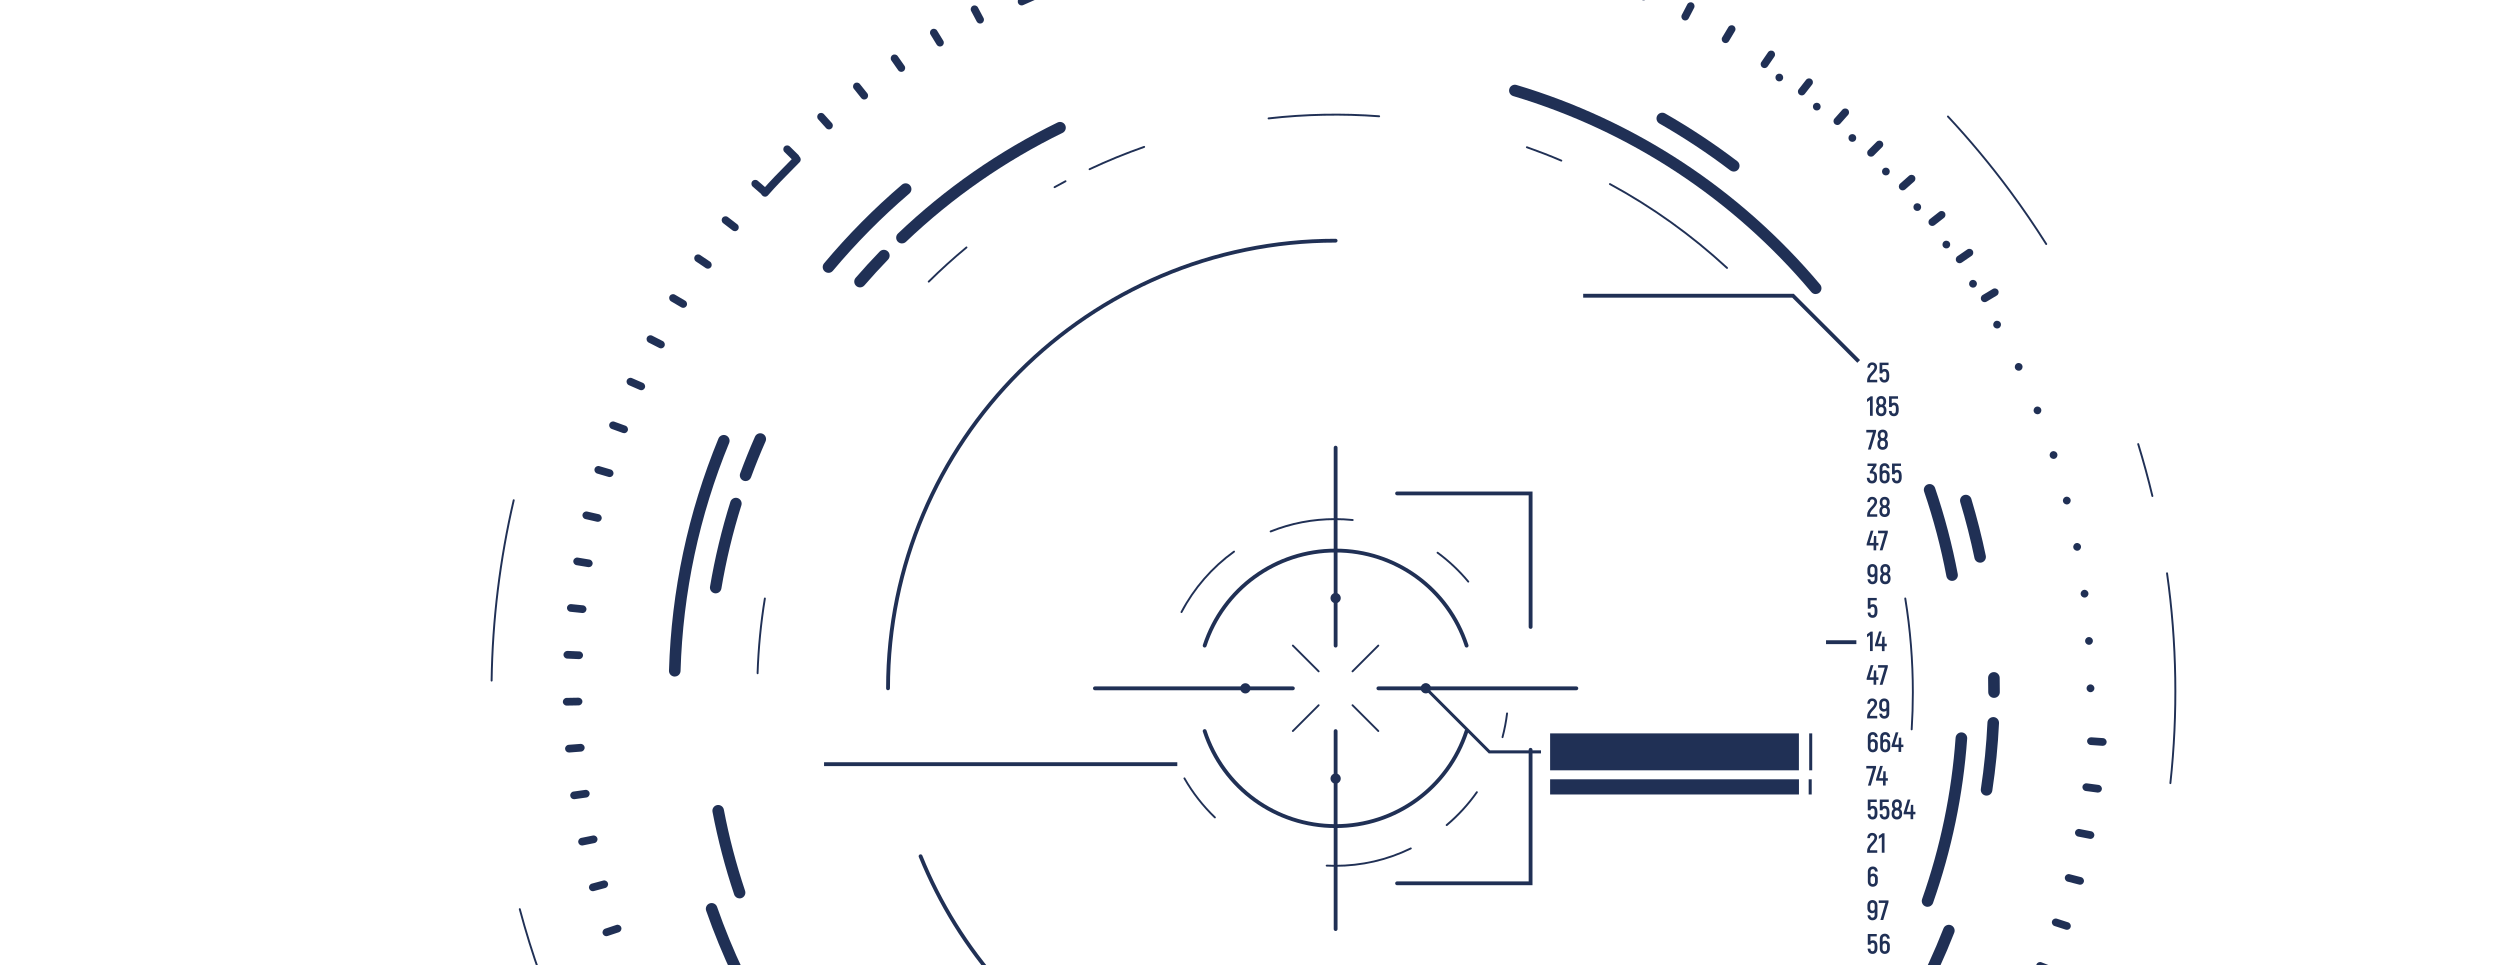 <svg xmlns="http://www.w3.org/2000/svg" width="1487" height="574" viewBox="0 0 1487 574" fill="none"><g clip-path="url(#clip0_689_7120)"><path d="M1069.99 436.217H922.004V458.183H1069.99V436.217Z" fill="#203055"></path><path d="M850.721 409.347C850.721 410.844 849.508 412.057 848.011 412.057C846.514 412.057 845.301 410.844 845.301 409.347C845.301 407.85 846.514 406.637 848.011 406.637C849.508 406.637 850.721 407.85 850.721 409.347Z" fill="#203055"></path><path d="M1070.02 463.526H922.004V472.56H1070.02V463.526Z" fill="#203055"></path><path d="M916.586 448.116H885.512L847.393 409.967L848.657 408.702L886.261 446.309H916.586V448.116Z" fill="#203055"></path><path d="M1077.91 436.217H1076.11V458.183H1077.91V436.217Z" fill="#203055"></path><path d="M1077.61 463.526H1075.8V472.56H1077.61V463.526Z" fill="#203055"></path><path d="M934.729 443.444C935.348 443.341 936.071 443.289 936.845 443.289C938.29 443.289 939.297 443.625 939.993 444.244C940.69 444.89 941.077 445.767 941.077 447.032C941.077 448.297 940.69 449.329 939.968 450.052C939.245 450.775 938.058 451.162 936.535 451.162C935.813 451.162 935.219 451.136 934.729 451.058V443.444ZM935.709 450.31C935.967 450.362 936.329 450.362 936.716 450.362C938.858 450.362 940.019 449.174 940.019 447.084C940.019 445.251 938.987 444.089 936.871 444.089C936.355 444.089 935.967 444.141 935.709 444.193V450.31Z" fill="#203055"></path><path d="M946.368 447.471H943.348V450.258H946.703V451.084H942.342V443.341H946.523V444.167H943.348V446.619H946.368V447.445V447.471Z" fill="#203055"></path><path d="M948.02 443.444C948.639 443.341 949.362 443.289 950.136 443.289C951.581 443.289 952.588 443.625 953.285 444.244C953.981 444.89 954.369 445.767 954.369 447.032C954.369 448.297 953.981 449.329 953.259 450.052C952.536 450.775 951.349 451.162 949.826 451.162C949.104 451.162 948.51 451.136 948.02 451.058V443.444ZM949.026 450.31C949.284 450.362 949.646 450.362 950.033 450.362C952.175 450.362 953.336 449.174 953.336 447.084C953.336 445.251 952.304 444.089 950.188 444.089C949.671 444.089 949.284 444.141 949.026 444.193V450.31Z" fill="#203055"></path><path d="M957.363 451.084L954.834 443.341H955.918L957.131 447.161C957.467 448.219 957.75 449.149 957.957 450.052C958.163 449.149 958.499 448.168 958.834 447.161L960.151 443.341H961.209L958.447 451.084H957.338H957.363Z" fill="#203055"></path><path d="M966.087 447.471H963.067V450.258H966.422V451.084H962.061V443.341H966.242V444.167H963.067V446.619H966.087V447.445V447.471Z" fill="#203055"></path><path d="M968.977 448.658L968.177 451.084H967.145L969.777 443.341H970.99L973.623 451.084H972.564L971.738 448.658H969.003H968.977ZM971.506 447.884L970.758 445.664C970.577 445.148 970.474 444.709 970.345 444.244C970.242 444.709 970.112 445.174 969.958 445.638L969.209 447.884H971.532H971.506Z" fill="#203055"></path><path d="M978.422 448.658L977.622 451.084H976.59L979.222 443.341H980.435L983.068 451.084H982.01L981.184 448.658H978.448H978.422ZM980.977 447.884L980.229 445.664C980.048 445.148 979.945 444.709 979.816 444.244C979.713 444.709 979.584 445.174 979.429 445.638L978.68 447.884H981.003H980.977Z" fill="#203055"></path><path d="M984.796 444.193H982.447V443.341H988.177V444.193H985.802V451.084H984.796V444.193Z" fill="#203055"></path><path d="M989.029 443.444C989.545 443.341 990.268 443.289 990.939 443.289C991.997 443.289 992.694 443.496 993.184 443.935C993.572 444.27 993.804 444.812 993.804 445.406C993.804 446.438 993.159 447.109 992.359 447.393C992.952 447.626 993.314 448.193 993.494 448.994C993.752 450.078 993.933 450.826 994.088 451.11H993.055C992.926 450.904 992.746 450.233 992.539 449.252C992.307 448.193 991.894 447.78 990.991 447.755H990.036V451.11H989.029V443.47V443.444ZM990.01 446.98H991.042C992.101 446.98 992.797 446.387 992.797 445.509C992.797 444.502 992.075 444.064 991.017 444.064C990.526 444.064 990.191 444.115 990.036 444.167V447.006L990.01 446.98Z" fill="#203055"></path><path d="M996.514 448.658L995.714 451.084H994.682L997.314 443.341H998.527L1001.16 451.084H1000.1L999.276 448.658H996.54H996.514ZM999.043 447.884L998.295 445.664C998.114 445.148 998.011 444.709 997.882 444.244C997.779 444.709 997.65 445.174 997.495 445.638L996.746 447.884H999.069H999.043Z" fill="#203055"></path><path d="M1002.27 451.084V443.341H1003.35L1005.83 447.264C1006.4 448.168 1006.86 448.994 1007.23 449.794C1007.12 448.736 1007.12 447.806 1007.12 446.593V443.341H1008.05V451.084H1007.04L1004.59 447.161C1004.05 446.309 1003.53 445.406 1003.15 444.58H1003.12C1003.17 445.561 1003.2 446.49 1003.2 447.781V451.084H1002.24H1002.27Z" fill="#203055"></path><path d="M1013.83 447.471H1010.81V450.258H1014.17V451.084H1009.8V443.341H1013.99V444.167H1010.81V446.619H1013.83V447.445V447.471Z" fill="#203055"></path><path d="M1019.2 451.084L1016.67 443.341H1017.75L1018.97 447.161C1019.3 448.219 1019.59 449.149 1019.79 450.052C1020 449.149 1020.33 448.168 1020.67 447.161L1021.99 443.341H1023.04L1020.28 451.084H1019.17H1019.2Z" fill="#203055"></path><path d="M1024.52 448.658L1023.72 451.084H1022.68L1025.32 443.341H1026.53L1029.16 451.084H1028.1L1027.28 448.658H1024.54H1024.52ZM1027.05 447.884L1026.3 445.664C1026.12 445.148 1026.01 444.709 1025.88 444.244C1025.78 444.709 1025.65 445.174 1025.5 445.638L1024.75 447.884H1027.07H1027.05Z" fill="#203055"></path><path d="M1030.27 443.341H1031.28V450.258H1034.58V451.084H1030.27V443.341Z" fill="#203055"></path><path d="M1036.7 443.341V451.084H1035.69V443.341H1036.7Z" fill="#203055"></path><path d="M1038.46 443.444C1039.07 443.341 1039.8 443.289 1040.57 443.289C1042.02 443.289 1043.02 443.625 1043.72 444.244C1044.42 444.89 1044.8 445.767 1044.8 447.032C1044.8 448.297 1044.42 449.329 1043.69 450.052C1042.97 450.775 1041.78 451.162 1040.26 451.162C1039.54 451.162 1038.95 451.136 1038.46 451.058V443.444ZM1039.44 450.31C1039.69 450.362 1040.06 450.362 1040.44 450.362C1042.58 450.362 1043.75 449.174 1043.75 447.084C1043.75 445.251 1042.71 444.089 1040.6 444.089C1040.08 444.089 1039.69 444.141 1039.44 444.193V450.31Z" fill="#203055"></path><path d="M1047.18 448.658L1046.38 451.084H1045.35L1047.98 443.341H1049.19L1051.82 451.084H1050.77L1049.94 448.658H1047.2H1047.18ZM1049.73 447.884L1048.98 445.664C1048.8 445.148 1048.7 444.709 1048.57 444.244C1048.47 444.709 1048.34 445.174 1048.18 445.638L1047.44 447.884H1049.76H1049.73Z" fill="#203055"></path><path d="M1052.83 449.871C1053.27 450.155 1053.94 450.387 1054.61 450.387C1055.64 450.387 1056.24 449.845 1056.24 449.071C1056.24 448.348 1055.82 447.935 1054.76 447.522C1053.5 447.084 1052.73 446.413 1052.73 445.328C1052.73 444.115 1053.73 443.238 1055.23 443.238C1056.03 443.238 1056.6 443.418 1056.93 443.625L1056.65 444.451C1056.39 444.322 1055.87 444.089 1055.18 444.089C1054.12 444.089 1053.71 444.709 1053.71 445.251C1053.71 445.974 1054.17 446.335 1055.25 446.748C1056.57 447.264 1057.24 447.884 1057.24 449.019C1057.24 450.207 1056.36 451.239 1054.53 451.239C1053.78 451.239 1052.96 451.033 1052.54 450.749L1052.8 449.923L1052.83 449.871Z" fill="#203055"></path><path d="M1110.59 226.266C1110.59 222.446 1114.92 220.846 1114.92 218.42C1114.92 217.697 1114.49 217.052 1113.58 217.052C1112.76 217.052 1112.24 217.594 1112.21 218.678H1110.67C1110.77 216.69 1111.85 215.555 1113.56 215.555C1115.49 215.555 1116.5 216.923 1116.5 218.394C1116.5 221.543 1112.24 223.298 1112.24 225.905H1116.58V227.402H1110.56V226.292L1110.59 226.266Z" fill="#203055"></path><path d="M1123.73 222.782V223.969C1123.73 226.369 1122.62 227.557 1120.84 227.557C1119.06 227.557 1117.97 226.395 1117.89 224.408H1119.52C1119.57 225.518 1120.01 225.982 1120.81 225.982C1121.61 225.982 1122.05 225.492 1122.05 223.969V222.756C1122.05 221.491 1121.66 221.001 1120.84 221.001C1120.17 221.001 1119.73 221.362 1119.55 222.111H1117.97V215.709H1123.31V217.155H1119.57V219.917C1119.96 219.633 1120.45 219.452 1121.04 219.452C1122.62 219.452 1123.68 220.639 1123.68 222.756L1123.73 222.782Z" fill="#203055"></path><path d="M1113.89 235.713V247.328H1112.27V237.907L1110.51 239.146V237.314L1112.68 235.739H1113.87L1113.89 235.713Z" fill="#203055"></path><path d="M1122.05 243.87V244.257C1122.05 246.322 1120.84 247.561 1118.93 247.561C1117.02 247.561 1115.8 246.322 1115.8 244.257V243.87C1115.8 242.76 1116.29 241.805 1117.09 241.314C1116.42 240.772 1116.01 239.895 1116.01 238.914V238.656C1116.01 236.746 1117.14 235.558 1118.93 235.558C1120.71 235.558 1121.87 236.746 1121.87 238.656V238.914C1121.87 239.895 1121.45 240.772 1120.76 241.314C1121.58 241.805 1122.05 242.76 1122.05 243.87ZM1120.45 243.87C1120.45 242.734 1119.88 242.14 1118.93 242.14C1117.97 242.14 1117.4 242.734 1117.4 243.87V244.257C1117.4 245.393 1117.97 245.96 1118.93 245.96C1119.88 245.96 1120.45 245.367 1120.45 244.257V243.87ZM1117.56 238.94C1117.56 240.05 1118.05 240.617 1118.9 240.617C1119.75 240.617 1120.24 240.024 1120.24 238.94V238.682C1120.24 237.623 1119.75 237.107 1118.9 237.107C1118.05 237.107 1117.56 237.649 1117.56 238.682V238.94Z" fill="#203055"></path><path d="M1129.35 242.786V243.973C1129.35 246.373 1128.24 247.561 1126.46 247.561C1124.68 247.561 1123.6 246.399 1123.52 244.412H1125.15C1125.2 245.522 1125.64 245.986 1126.44 245.986C1127.24 245.986 1127.67 245.496 1127.67 243.973V242.76C1127.67 241.495 1127.29 241.005 1126.46 241.005C1125.79 241.005 1125.35 241.366 1125.17 242.114H1123.6V235.713H1128.94V237.159H1125.2V239.921C1125.58 239.637 1126.07 239.456 1126.67 239.456C1128.24 239.456 1129.3 240.643 1129.3 242.76L1129.35 242.786Z" fill="#203055"></path><path d="M1115.88 255.691V256.801L1112.73 267.384H1111.05L1114.05 257.214H1110.07V255.691H1115.88Z" fill="#203055"></path><path d="M1122.93 263.848V264.235C1122.93 266.3 1121.71 267.539 1119.8 267.539C1117.89 267.539 1116.68 266.3 1116.68 264.235V263.848C1116.68 262.738 1117.17 261.783 1117.97 261.292C1117.3 260.75 1116.89 259.873 1116.89 258.892V258.634C1116.89 256.724 1118.02 255.536 1119.83 255.536C1121.63 255.536 1122.77 256.724 1122.77 258.634V258.892C1122.77 259.873 1122.36 260.75 1121.66 261.292C1122.49 261.783 1122.95 262.738 1122.95 263.848H1122.93ZM1121.33 263.848C1121.33 262.712 1120.76 262.118 1119.8 262.118C1118.85 262.118 1118.28 262.712 1118.28 263.848V264.235C1118.28 265.371 1118.85 265.939 1119.8 265.939C1120.76 265.939 1121.33 265.345 1121.33 264.235V263.848ZM1118.46 258.918C1118.46 260.028 1118.95 260.596 1119.8 260.596C1120.65 260.596 1121.14 260.002 1121.14 258.918V258.66C1121.14 257.601 1120.65 257.085 1119.8 257.085C1118.95 257.085 1118.46 257.627 1118.46 258.66V258.918Z" fill="#203055"></path><path d="M1116.45 283.31V284.084C1116.45 286.355 1115.42 287.543 1113.43 287.543C1111.6 287.543 1110.43 286.407 1110.38 284.213H1111.98C1112.06 285.504 1112.58 285.968 1113.4 285.968C1114.41 285.968 1114.85 285.375 1114.85 284.058V283.335C1114.85 282.045 1114.25 281.606 1113.22 281.606H1112.16V280.47L1114.2 277.166H1110.77V275.695H1116.16V276.805L1113.94 280.341C1115.6 280.419 1116.45 281.684 1116.45 283.31Z" fill="#203055"></path><path d="M1123.93 282.613V284.471C1123.93 286.33 1122.67 287.543 1120.96 287.543C1119.26 287.543 1118 286.355 1118 284.471V278.535C1118 276.676 1119.23 275.515 1120.96 275.515C1122.69 275.515 1123.8 276.676 1123.91 278.483H1122.28C1122.2 277.579 1121.71 277.063 1120.99 277.063C1120.22 277.063 1119.65 277.554 1119.65 278.483V280.264C1120.03 279.903 1120.6 279.67 1121.22 279.67C1122.74 279.67 1123.96 280.858 1123.96 282.587L1123.93 282.613ZM1122.31 282.716C1122.31 281.761 1121.71 281.219 1120.91 281.219C1120.11 281.219 1119.6 281.761 1119.6 282.742V284.471C1119.6 285.452 1120.16 285.994 1120.94 285.994C1121.71 285.994 1122.28 285.452 1122.28 284.471V282.716H1122.31Z" fill="#203055"></path><path d="M1131.13 282.768V283.955C1131.13 286.355 1130.02 287.543 1128.24 287.543C1126.46 287.543 1125.38 286.381 1125.3 284.394H1126.92C1126.98 285.504 1127.42 285.968 1128.22 285.968C1129.02 285.968 1129.45 285.478 1129.45 283.955V282.742C1129.45 281.477 1129.07 280.987 1128.24 280.987C1127.57 280.987 1127.13 281.348 1126.95 282.096H1125.38V275.695H1130.72V277.141H1126.98V279.902C1127.36 279.619 1127.85 279.438 1128.45 279.438C1130.02 279.438 1131.08 280.625 1131.08 282.742L1131.13 282.768Z" fill="#203055"></path><path d="M1110.59 306.23C1110.59 302.41 1114.92 300.81 1114.92 298.384C1114.92 297.661 1114.49 297.016 1113.58 297.016C1112.76 297.016 1112.24 297.558 1112.21 298.642H1110.67C1110.77 296.654 1111.85 295.519 1113.56 295.519C1115.49 295.519 1116.5 296.887 1116.5 298.358C1116.5 301.507 1112.24 303.262 1112.24 305.869H1116.58V307.366H1110.56V306.256L1110.59 306.23Z" fill="#203055"></path><path d="M1124.11 303.83V304.217C1124.11 306.282 1122.9 307.521 1120.99 307.521C1119.08 307.521 1117.87 306.282 1117.87 304.217V303.83C1117.87 302.72 1118.36 301.765 1119.16 301.275C1118.49 300.732 1118.07 299.855 1118.07 298.874V298.616C1118.07 296.706 1119.21 295.519 1121.02 295.519C1122.82 295.519 1123.96 296.706 1123.96 298.616V298.874C1123.96 299.855 1123.55 300.732 1122.85 301.275C1123.67 301.765 1124.14 302.72 1124.14 303.83H1124.11ZM1122.51 303.83C1122.51 302.694 1121.95 302.1 1120.99 302.1C1120.04 302.1 1119.47 302.694 1119.47 303.83V304.217C1119.47 305.353 1120.04 305.921 1120.99 305.921C1121.95 305.921 1122.51 305.327 1122.51 304.217V303.83ZM1119.62 298.9C1119.62 300.01 1120.11 300.578 1120.96 300.578C1121.82 300.578 1122.31 299.984 1122.31 298.9V298.642C1122.31 297.583 1121.82 297.067 1120.96 297.067C1120.11 297.067 1119.62 297.609 1119.62 298.642V298.9Z" fill="#203055"></path><path d="M1117.27 324.427H1115.98V327.318H1114.41V324.427H1110.28V323.55L1112.71 315.651H1114.33L1112.09 322.93H1114.46L1114.62 318.826H1116.01V322.93H1117.3V324.402L1117.27 324.427Z" fill="#203055"></path><path d="M1122.87 315.651V316.761L1119.72 327.344H1118.05L1121.04 317.174H1117.07V315.651H1122.87Z" fill="#203055"></path><path d="M1116.71 338.546V344.483C1116.71 346.341 1115.47 347.503 1113.74 347.503C1112.01 347.503 1110.9 346.341 1110.8 344.535H1112.42C1112.5 345.438 1112.99 345.954 1113.71 345.954C1114.49 345.954 1115.05 345.464 1115.05 344.535V342.754C1114.67 343.115 1114.1 343.347 1113.48 343.347C1111.96 343.347 1110.74 342.16 1110.74 340.43V338.572C1110.74 336.714 1112.01 335.5 1113.71 335.5C1115.42 335.5 1116.68 336.688 1116.68 338.572L1116.71 338.546ZM1115.08 340.301V338.572C1115.08 337.591 1114.51 337.049 1113.74 337.049C1112.96 337.049 1112.4 337.591 1112.4 338.572V340.327C1112.4 341.282 1112.99 341.824 1113.79 341.824C1114.59 341.824 1115.11 341.282 1115.11 340.301H1115.08Z" fill="#203055"></path><path d="M1124.5 343.812V344.199C1124.5 346.264 1123.29 347.503 1121.38 347.503C1119.47 347.503 1118.25 346.264 1118.25 344.199V343.812C1118.25 342.702 1118.74 341.747 1119.54 341.256C1118.87 340.714 1118.46 339.837 1118.46 338.856V338.598C1118.46 336.688 1119.6 335.5 1121.38 335.5C1123.16 335.5 1124.32 336.688 1124.32 338.598V338.856C1124.32 339.837 1123.91 340.714 1123.21 341.256C1124.04 341.747 1124.5 342.702 1124.5 343.812ZM1122.93 343.812C1122.93 342.676 1122.36 342.082 1121.4 342.082C1120.45 342.082 1119.88 342.676 1119.88 343.812V344.199C1119.88 345.335 1120.45 345.903 1121.4 345.903C1122.36 345.903 1122.93 345.309 1122.93 344.199V343.812ZM1120.03 338.882C1120.03 339.992 1120.53 340.56 1121.38 340.56C1122.23 340.56 1122.72 339.966 1122.72 338.882V338.624C1122.72 337.565 1122.23 337.049 1121.38 337.049C1120.53 337.049 1120.03 337.591 1120.03 338.624V338.882Z" fill="#203055"></path><path d="M1116.71 362.706V363.893C1116.71 366.294 1115.6 367.481 1113.82 367.481C1112.03 367.481 1110.95 366.319 1110.87 364.332H1112.5C1112.55 365.442 1112.99 365.906 1113.79 365.906C1114.59 365.906 1115.03 365.416 1115.03 363.893V362.68C1115.03 361.415 1114.64 360.925 1113.82 360.925C1113.14 360.925 1112.71 361.286 1112.52 362.035H1110.95V355.633H1116.29V357.079H1112.55V359.841C1112.94 359.557 1113.43 359.376 1114.02 359.376C1115.6 359.376 1116.65 360.563 1116.65 362.68L1116.71 362.706Z" fill="#203055"></path><path d="M1113.89 375.637V387.253H1112.27V377.831L1110.51 379.07V377.238L1112.68 375.663H1113.87L1113.89 375.637Z" fill="#203055"></path><path d="M1122.23 384.388H1120.94V387.278H1119.36V384.388H1115.23V383.51L1117.66 375.612H1119.29L1117.04 382.89H1119.42L1119.57 378.786H1120.96V382.89H1122.25V384.362L1122.23 384.388Z" fill="#203055"></path><path d="M1117.27 404.391H1115.98V407.282H1114.41V404.391H1110.28V403.514L1112.71 395.615H1114.33L1112.09 402.894H1114.46L1114.62 398.79H1116.01V402.894H1117.3V404.366L1117.27 404.391Z" fill="#203055"></path><path d="M1122.87 395.615V396.725L1119.72 407.308H1118.05L1121.04 397.138H1117.07V395.615H1122.87Z" fill="#203055"></path><path d="M1110.59 426.15C1110.59 422.33 1114.92 420.73 1114.92 418.304C1114.92 417.581 1114.49 416.936 1113.58 416.936C1112.76 416.936 1112.24 417.478 1112.21 418.562H1110.67C1110.77 416.574 1111.85 415.439 1113.56 415.439C1115.49 415.439 1116.5 416.807 1116.5 418.278C1116.5 421.427 1112.24 423.182 1112.24 425.789H1116.58V427.286H1110.56V426.176L1110.59 426.15Z" fill="#203055"></path><path d="M1123.73 418.51V424.447C1123.73 426.305 1122.49 427.467 1120.76 427.467C1119.03 427.467 1117.92 426.305 1117.82 424.499H1119.44C1119.52 425.402 1120.01 425.918 1120.73 425.918C1121.51 425.918 1122.07 425.428 1122.07 424.473V422.692C1121.69 423.053 1121.12 423.285 1120.5 423.285C1118.98 423.285 1117.76 422.098 1117.76 420.369V418.51C1117.76 416.652 1119.03 415.439 1120.73 415.439C1122.44 415.439 1123.7 416.626 1123.7 418.51H1123.73ZM1122.07 420.24V418.51C1122.07 417.529 1121.51 416.987 1120.73 416.987C1119.96 416.987 1119.39 417.529 1119.39 418.51V420.265C1119.39 421.22 1119.98 421.763 1120.78 421.763C1121.58 421.763 1122.1 421.22 1122.1 420.24H1122.07Z" fill="#203055"></path><path d="M1116.91 442.541V444.399C1116.91 446.258 1115.65 447.471 1113.94 447.471C1112.24 447.471 1110.98 446.283 1110.98 444.399V438.463C1110.98 436.604 1112.22 435.443 1113.94 435.443C1115.67 435.443 1116.78 436.604 1116.89 438.411H1115.26C1115.18 437.508 1114.69 436.991 1113.97 436.991C1113.2 436.991 1112.63 437.482 1112.63 438.437V440.218C1113.02 439.856 1113.58 439.624 1114.2 439.624C1115.73 439.624 1116.94 440.811 1116.94 442.541H1116.91ZM1115.29 442.618C1115.29 441.663 1114.69 441.121 1113.89 441.121C1113.09 441.121 1112.58 441.663 1112.58 442.644V444.373C1112.58 445.354 1113.14 445.896 1113.92 445.896C1114.69 445.896 1115.26 445.354 1115.26 444.373V442.618H1115.29Z" fill="#203055"></path><path d="M1124.32 442.541V444.399C1124.32 446.258 1123.05 447.471 1121.35 447.471C1119.65 447.471 1118.38 446.283 1118.38 444.399V438.463C1118.38 436.604 1119.62 435.443 1121.35 435.443C1123.08 435.443 1124.19 436.604 1124.29 438.411H1122.67C1122.59 437.508 1122.1 436.991 1121.38 436.991C1120.6 436.991 1120.03 437.482 1120.03 438.437V440.218C1120.42 439.856 1120.99 439.624 1121.61 439.624C1123.13 439.624 1124.34 440.811 1124.34 442.541H1124.32ZM1122.69 442.618C1122.69 441.663 1122.1 441.121 1121.3 441.121C1120.5 441.121 1119.98 441.663 1119.98 442.644V444.373C1119.98 445.354 1120.55 445.896 1121.33 445.896C1122.1 445.896 1122.67 445.354 1122.67 444.373V442.618H1122.69Z" fill="#203055"></path><path d="M1132.11 444.373H1130.82V447.264H1129.25V444.373H1125.12V443.496L1127.55 435.597H1129.17L1126.93 442.876H1129.3L1129.45 438.772H1130.85V442.876H1132.14V444.348L1132.11 444.373Z" fill="#203055"></path><path d="M1115.88 455.576V456.685L1112.73 467.268H1111.05L1114.05 457.098H1110.07V455.576H1115.88Z" fill="#203055"></path><path d="M1122.87 464.351H1121.58V467.242H1120.01V464.351H1115.88V463.474L1118.3 455.576H1119.93L1117.69 462.854H1120.06L1120.21 458.75H1121.61V462.854H1122.9V464.326L1122.87 464.351Z" fill="#203055"></path><path d="M1116.71 482.652V483.839C1116.71 486.24 1115.6 487.427 1113.82 487.427C1112.03 487.427 1110.95 486.265 1110.87 484.278H1112.5C1112.55 485.388 1112.99 485.852 1113.79 485.852C1114.59 485.852 1115.03 485.362 1115.03 483.839V482.626C1115.03 481.361 1114.64 480.871 1113.82 480.871C1113.14 480.871 1112.71 481.232 1112.52 481.981H1110.95V475.579H1116.29V477.025H1112.55V479.787C1112.94 479.503 1113.43 479.322 1114.02 479.322C1115.6 479.322 1116.65 480.509 1116.65 482.626L1116.71 482.652Z" fill="#203055"></path><path d="M1123.85 482.652V483.839C1123.85 486.24 1122.74 487.427 1120.96 487.427C1119.18 487.427 1118.1 486.265 1118.02 484.278H1119.65C1119.7 485.388 1120.14 485.852 1120.94 485.852C1121.74 485.852 1122.18 485.362 1122.18 483.839V482.626C1122.18 481.361 1121.79 480.871 1120.96 480.871C1120.29 480.871 1119.85 481.232 1119.67 481.981H1118.1V475.579H1123.44V477.025H1119.7V479.787C1120.09 479.503 1120.58 479.322 1121.17 479.322C1122.74 479.322 1123.8 480.509 1123.8 482.626L1123.85 482.652Z" fill="#203055"></path><path d="M1131.39 483.736V484.123C1131.39 486.188 1130.18 487.427 1128.27 487.427C1126.36 487.427 1125.14 486.188 1125.14 484.123V483.736C1125.14 482.626 1125.63 481.671 1126.43 481.181C1125.76 480.639 1125.35 479.761 1125.35 478.78V478.522C1125.35 476.612 1126.49 475.425 1128.29 475.425C1130.1 475.425 1131.21 476.612 1131.21 478.522V478.78C1131.21 479.761 1130.8 480.639 1130.1 481.181C1130.93 481.671 1131.39 482.626 1131.39 483.736ZM1129.79 483.736C1129.79 482.6 1129.22 482.006 1128.27 482.006C1127.31 482.006 1126.74 482.6 1126.74 483.736V484.123C1126.74 485.259 1127.31 485.827 1128.27 485.827C1129.22 485.827 1129.79 485.233 1129.79 484.123V483.736ZM1126.93 478.806C1126.93 479.916 1127.42 480.484 1128.27 480.484C1129.12 480.484 1129.61 479.89 1129.61 478.806V478.548C1129.61 477.489 1129.12 476.973 1128.27 476.973C1127.42 476.973 1126.93 477.515 1126.93 478.548V478.806Z" fill="#203055"></path><path d="M1139.26 484.355H1137.97V487.246H1136.4V484.355H1132.27V483.478L1134.69 475.579H1136.32L1134.07 482.858H1136.45L1136.6 478.754H1138V482.858H1139.29V484.33L1139.26 484.355Z" fill="#203055"></path><path d="M1110.59 506.114C1110.59 502.294 1114.92 500.694 1114.92 498.268C1114.92 497.545 1114.49 496.9 1113.58 496.9C1112.76 496.9 1112.24 497.442 1112.21 498.526H1110.67C1110.77 496.538 1111.85 495.403 1113.56 495.403C1115.49 495.403 1116.5 496.771 1116.5 498.242C1116.5 501.391 1112.24 503.146 1112.24 505.753H1116.58V507.25H1110.56V506.14L1110.59 506.114Z" fill="#203055"></path><path d="M1120.91 495.583V507.199H1119.29V497.777L1117.53 499.016V497.184L1119.7 495.609H1120.89L1120.91 495.583Z" fill="#203055"></path><path d="M1116.91 522.505V524.363C1116.91 526.222 1115.65 527.435 1113.94 527.435C1112.24 527.435 1110.98 526.247 1110.98 524.363V518.427C1110.98 516.568 1112.22 515.407 1113.94 515.407C1115.67 515.407 1116.78 516.568 1116.89 518.375H1115.26C1115.18 517.472 1114.69 516.955 1113.97 516.955C1113.2 516.955 1112.63 517.446 1112.63 518.401V520.182C1113.02 519.82 1113.58 519.588 1114.2 519.588C1115.73 519.588 1116.94 520.775 1116.94 522.505H1116.91ZM1115.29 522.582C1115.29 521.627 1114.69 521.085 1113.89 521.085C1113.09 521.085 1112.58 521.627 1112.58 522.608V524.337C1112.58 525.318 1113.14 525.86 1113.92 525.86C1114.69 525.86 1115.26 525.318 1115.26 524.337V522.582H1115.29Z" fill="#203055"></path><path d="M1116.71 538.43V544.367C1116.71 546.226 1115.47 547.387 1113.74 547.387C1112.01 547.387 1110.9 546.226 1110.8 544.419H1112.42C1112.5 545.322 1112.99 545.838 1113.71 545.838C1114.49 545.838 1115.05 545.348 1115.05 544.393V542.612C1114.67 542.973 1114.1 543.206 1113.48 543.206C1111.96 543.206 1110.74 542.018 1110.74 540.289V538.43C1110.74 536.572 1112.01 535.359 1113.71 535.359C1115.42 535.359 1116.68 536.546 1116.68 538.43H1116.71ZM1115.08 540.186V538.456C1115.08 537.475 1114.51 536.933 1113.74 536.933C1112.96 536.933 1112.4 537.475 1112.4 538.456V540.211C1112.4 541.166 1112.99 541.709 1113.79 541.709C1114.59 541.709 1115.11 541.166 1115.11 540.186H1115.08Z" fill="#203055"></path><path d="M1123.29 535.54V536.649L1120.14 547.232H1118.46L1121.45 537.062H1117.48V535.54H1123.29Z" fill="#203055"></path><path d="M1116.71 562.616V563.803C1116.71 566.204 1115.6 567.391 1113.82 567.391C1112.03 567.391 1110.95 566.229 1110.87 564.242H1112.5C1112.55 565.352 1112.99 565.816 1113.79 565.816C1114.59 565.816 1115.03 565.326 1115.03 563.803V562.59C1115.03 561.325 1114.64 560.835 1113.82 560.835C1113.14 560.835 1112.71 561.196 1112.52 561.945H1110.95V555.543H1116.29V556.989H1112.55V559.751C1112.94 559.467 1113.43 559.286 1114.02 559.286C1115.6 559.286 1116.65 560.473 1116.65 562.59L1116.71 562.616Z" fill="#203055"></path><path d="M1124.06 562.461V564.319C1124.06 566.178 1122.8 567.391 1121.09 567.391C1119.39 567.391 1118.12 566.204 1118.12 564.319V558.383C1118.12 556.524 1119.36 555.363 1121.09 555.363C1122.82 555.363 1123.93 556.524 1124.04 558.331H1122.41C1122.33 557.428 1121.84 556.911 1121.12 556.911C1120.34 556.911 1119.78 557.402 1119.78 558.357V560.138C1120.16 559.777 1120.73 559.544 1121.35 559.544C1122.87 559.544 1124.09 560.732 1124.09 562.461H1124.06ZM1122.44 562.564C1122.44 561.609 1121.84 561.067 1121.04 561.067C1120.24 561.067 1119.73 561.609 1119.73 562.59V564.319C1119.73 565.3 1120.29 565.842 1121.07 565.842C1121.84 565.842 1122.41 565.3 1122.41 564.319V562.564H1122.44Z" fill="#203055"></path><path d="M1104.73 215.787L1066.04 177.07H941.67V174.772H1066.97L1106.36 214.161L1104.73 215.787Z" fill="#203055"></path><path d="M1104.16 380.825H1086.12V383.123H1104.16V380.825Z" fill="#203055"></path><path d="M1027.25 159.956C1027.12 159.956 1026.97 159.905 1026.86 159.802C1005.83 140.366 982.422 123.588 957.31 109.985C957.026 109.831 956.923 109.495 957.078 109.211C957.233 108.927 957.568 108.824 957.852 108.979C983.041 122.633 1006.53 139.462 1027.64 158.95C1027.87 159.156 1027.9 159.518 1027.66 159.75C1027.56 159.879 1027.41 159.931 1027.25 159.931V159.956Z" fill="#203055"></path><path d="M928.715 96.125C928.715 96.125 928.56 96.125 928.483 96.073C921.772 93.208 914.907 90.549 908.016 88.123C907.707 88.02 907.552 87.684 907.655 87.4C907.758 87.091 908.094 86.936 908.378 87.039C915.268 89.465 922.185 92.15 928.896 95.015C929.179 95.144 929.334 95.479 929.205 95.763C929.102 95.97 928.895 96.125 928.663 96.125H928.715Z" fill="#203055"></path><path d="M754.533 71.01C754.249 71.01 753.991 70.804 753.965 70.494C753.939 70.184 754.146 69.9 754.481 69.849C776.161 67.371 798.537 66.932 820.345 68.584C820.655 68.584 820.887 68.894 820.887 69.203C820.887 69.513 820.603 69.771 820.268 69.745C798.537 68.093 776.238 68.532 754.636 71.01C754.636 71.01 754.584 71.01 754.559 71.01H754.533Z" fill="#203055"></path><path d="M648.07 101.235C647.864 101.235 647.657 101.106 647.554 100.9C647.425 100.616 647.554 100.28 647.838 100.125C658.42 95.144 669.337 90.678 680.357 86.833C680.667 86.729 680.976 86.884 681.08 87.194C681.183 87.504 681.028 87.813 680.718 87.917C669.75 91.763 658.858 96.202 648.328 101.158C648.251 101.184 648.174 101.21 648.096 101.21L648.07 101.235Z" fill="#203055"></path><path d="M627.242 111.896C627.036 111.896 626.855 111.792 626.752 111.612C626.597 111.328 626.7 110.992 626.984 110.837C629.126 109.65 631.294 108.463 633.488 107.301C633.772 107.146 634.107 107.249 634.262 107.533C634.417 107.817 634.314 108.153 634.03 108.308C631.862 109.469 629.694 110.631 627.552 111.818C627.474 111.87 627.371 111.896 627.268 111.896H627.242Z" fill="#203055"></path><path d="M552.423 168.087C552.268 168.087 552.139 168.036 552.01 167.906C551.778 167.674 551.778 167.313 552.01 167.106C559.159 160.034 566.747 153.168 574.49 146.741C574.722 146.535 575.109 146.56 575.29 146.818C575.496 147.051 575.47 147.412 575.212 147.619C567.47 154.02 559.933 160.86 552.81 167.932C552.707 168.036 552.552 168.087 552.397 168.087H552.423Z" fill="#203055"></path><path d="M450.607 401.01C450.297 401.01 450.039 400.726 450.039 400.416C450.529 385.497 451.975 370.527 454.375 355.892C454.427 355.582 454.71 355.35 455.046 355.427C455.356 355.479 455.562 355.763 455.511 356.098C453.136 370.682 451.665 385.626 451.175 400.468C451.175 400.778 450.917 401.036 450.607 401.036V401.01Z" fill="#203055"></path><path d="M1137.07 434.41C1137.07 434.41 1137.07 434.41 1137.04 434.41C1136.73 434.41 1136.47 434.126 1136.5 433.791C1136.96 426.538 1137.2 419.156 1137.2 411.877C1137.2 393.163 1135.67 374.398 1132.68 356.072C1132.63 355.763 1132.83 355.453 1133.14 355.401C1133.48 355.35 1133.76 355.556 1133.82 355.866C1136.81 374.244 1138.33 393.086 1138.33 411.851C1138.33 419.156 1138.1 426.563 1137.64 433.842C1137.64 434.152 1137.35 434.384 1137.07 434.384V434.41Z" fill="#203055"></path><path d="M1290.94 466.391H1290.89C1290.58 466.365 1290.35 466.081 1290.37 465.771C1294.89 424.24 1294.22 382.297 1288.38 341.05C1288.33 340.74 1288.56 340.456 1288.87 340.405C1289.18 340.353 1289.47 340.585 1289.52 340.895C1295.38 382.219 1296.05 424.292 1291.51 465.9C1291.48 466.184 1291.22 466.416 1290.94 466.416V466.391Z" fill="#203055"></path><path d="M1280.26 295.622C1280 295.622 1279.76 295.441 1279.69 295.183C1277.21 284.832 1274.37 274.456 1271.25 264.312C1271.14 264.003 1271.33 263.693 1271.63 263.59C1271.94 263.486 1272.25 263.667 1272.36 263.977C1275.48 274.147 1278.32 284.549 1280.8 294.925C1280.87 295.235 1280.67 295.544 1280.36 295.622C1280.31 295.622 1280.28 295.622 1280.23 295.622H1280.26Z" fill="#203055"></path><path d="M1217.13 145.76C1216.95 145.76 1216.74 145.657 1216.64 145.502C1209.9 134.816 1202.65 124.208 1195.09 113.986C1183.65 98.551 1171.24 83.632 1158.21 69.668C1158 69.436 1158 69.074 1158.23 68.868C1158.46 68.661 1158.83 68.661 1159.03 68.894C1172.09 82.883 1184.53 97.828 1195.99 113.289C1203.58 123.537 1210.83 134.171 1217.59 144.857C1217.77 145.115 1217.67 145.476 1217.41 145.657C1217.31 145.709 1217.21 145.734 1217.1 145.734L1217.13 145.76Z" fill="#203055"></path><path d="M292.4 405.398C292.09 405.398 291.832 405.14 291.832 404.804C292.348 368.72 296.787 332.584 304.995 297.403C305.072 297.093 305.382 296.912 305.691 296.964C306.001 297.041 306.182 297.351 306.13 297.661C297.949 332.739 293.51 368.797 292.993 404.804C292.993 405.114 292.735 405.372 292.426 405.372L292.4 405.398Z" fill="#203055"></path><path d="M337.255 619.737C337.049 619.737 336.817 619.608 336.739 619.401C325.203 594.132 315.757 567.727 308.608 540.908C308.53 540.599 308.711 540.289 309.021 540.211C309.33 540.134 309.64 540.315 309.717 540.624C316.841 567.365 326.287 593.719 337.797 618.937C337.926 619.22 337.797 619.556 337.513 619.685C337.436 619.711 337.359 619.737 337.281 619.737H337.255Z" fill="#203055"></path><path d="M1125.3 623.97C1124.68 623.97 1124.03 623.789 1123.47 623.428C1121.87 622.421 1121.38 620.279 1122.38 618.678C1127.62 610.367 1132.63 601.72 1137.25 592.996C1144.24 579.781 1150.54 566.075 1155.96 552.265C1156.66 550.484 1158.67 549.633 1160.42 550.304C1162.21 551.001 1163.08 552.988 1162.39 554.769C1156.89 568.836 1150.49 582.775 1143.37 596.222C1138.67 605.102 1133.58 613.903 1128.24 622.369C1127.6 623.402 1126.46 623.97 1125.32 623.97H1125.3Z" fill="#203055"></path><path d="M1181.61 473.231C1181.43 473.231 1181.28 473.231 1181.1 473.205C1179.21 472.921 1177.92 471.166 1178.21 469.282C1180.19 456.247 1181.51 442.954 1182.13 429.79C1182.21 427.88 1183.86 426.46 1185.74 426.512C1187.65 426.589 1189.1 428.215 1189.02 430.125C1188.38 443.522 1187.03 457.047 1185.02 470.314C1184.76 472.018 1183.29 473.231 1181.61 473.231Z" fill="#203055"></path><path d="M1186.03 415.103C1184.12 415.103 1182.6 413.554 1182.6 411.644C1182.6 408.857 1182.6 406.069 1182.52 403.281C1182.49 401.371 1183.99 399.797 1185.9 399.771C1187.76 399.694 1189.38 401.242 1189.41 403.152C1189.46 405.992 1189.49 408.831 1189.49 411.67C1189.49 413.58 1187.94 415.103 1186.05 415.103H1186.03Z" fill="#203055"></path><path d="M1177.77 334.674C1176.17 334.674 1174.75 333.565 1174.41 331.938C1172.09 320.788 1169.25 309.612 1165.97 298.719C1165.43 296.886 1166.46 294.976 1168.27 294.434C1170.08 293.892 1172.01 294.925 1172.56 296.732C1175.88 307.805 1178.78 319.188 1181.15 330.545C1181.54 332.403 1180.35 334.236 1178.49 334.623C1178.26 334.674 1178.03 334.7 1177.79 334.7L1177.77 334.674Z" fill="#203055"></path><path d="M1031.25 102.061C1030.53 102.061 1029.81 101.829 1029.16 101.364C1015.82 91.221 1001.63 81.851 987.017 73.462C985.366 72.507 984.798 70.416 985.727 68.765C986.682 67.113 988.772 66.545 990.424 67.474C1005.32 75.992 1019.74 85.542 1033.32 95.867C1034.84 97.028 1035.12 99.171 1033.99 100.693C1033.32 101.597 1032.29 102.061 1031.25 102.061Z" fill="#203055"></path><path d="M492.805 162.28C492.03 162.28 491.23 162.021 490.585 161.479C489.114 160.266 488.933 158.098 490.146 156.627C504.212 139.824 519.8 124.079 536.447 109.856C537.892 108.617 540.06 108.798 541.299 110.244C542.538 111.689 542.357 113.857 540.912 115.096C524.549 129.06 509.245 144.547 495.411 161.066C494.74 161.892 493.759 162.305 492.779 162.305L492.805 162.28Z" fill="#203055"></path><path d="M401.34 402.43C401.34 402.43 401.262 402.43 401.236 402.43C399.327 402.378 397.83 400.778 397.907 398.894C399.327 351.375 409.211 304.94 427.329 260.854C428.052 259.099 430.065 258.247 431.82 258.969C433.575 259.692 434.427 261.705 433.704 263.461C415.922 306.772 406.192 352.381 404.798 399.074C404.746 400.933 403.224 402.404 401.366 402.404L401.34 402.43Z" fill="#203055"></path><path d="M439.148 582.671C437.857 582.671 436.619 581.949 436.025 580.71C430.037 568.036 424.643 554.924 420.024 541.708C419.404 539.902 420.333 537.94 422.14 537.321C423.947 536.701 425.908 537.63 426.527 539.437C431.07 552.42 436.361 565.326 442.271 577.767C443.097 579.496 442.348 581.536 440.645 582.362C440.18 582.594 439.664 582.697 439.174 582.697L439.148 582.671Z" fill="#203055"></path><path d="M443.486 286.149C443.098 286.149 442.686 286.072 442.298 285.942C440.518 285.297 439.589 283.31 440.26 281.529C442.944 274.224 445.912 266.894 449.06 259.744C449.835 258.014 451.848 257.214 453.603 257.989C455.332 258.763 456.132 260.802 455.358 262.531C452.261 269.526 449.344 276.728 446.712 283.903C446.196 285.297 444.879 286.149 443.486 286.149Z" fill="#203055"></path><path d="M425.727 352.949C425.546 352.949 425.34 352.949 425.159 352.897C423.275 352.588 422.01 350.807 422.32 348.923C425.185 331.913 429.263 314.929 434.424 298.487C434.992 296.68 436.928 295.673 438.734 296.241C440.541 296.809 441.548 298.745 440.98 300.552C435.896 316.684 431.895 333.358 429.082 350.058C428.798 351.736 427.327 352.923 425.701 352.923L425.727 352.949Z" fill="#203055"></path><path d="M439.924 534.378C438.478 534.378 437.136 533.475 436.672 532.029C431.303 516.026 426.968 499.481 423.793 482.884C423.432 481.026 424.671 479.219 426.529 478.858C428.413 478.522 430.194 479.735 430.555 481.594C433.652 497.881 437.91 514.116 443.175 529.835C443.769 531.642 442.814 533.604 441.008 534.197C440.646 534.327 440.285 534.378 439.924 534.378Z" fill="#203055"></path><path d="M1146.52 539.385C1146.13 539.385 1145.74 539.334 1145.38 539.179C1143.57 538.559 1142.64 536.572 1143.26 534.791C1154.13 503.92 1160.84 471.63 1163.19 438.824C1163.32 436.914 1165.02 435.494 1166.88 435.623C1168.76 435.752 1170.21 437.404 1170.08 439.314C1167.68 472.74 1160.84 505.624 1149.77 537.088C1149.28 538.508 1147.94 539.385 1146.52 539.385Z" fill="#203055"></path><path d="M1161.1 345.515C1159.47 345.515 1158.02 344.354 1157.71 342.702C1154.51 325.718 1150.05 308.786 1144.48 292.447C1143.86 290.64 1144.84 288.678 1146.62 288.085C1148.42 287.465 1150.39 288.446 1150.98 290.227C1156.66 306.876 1161.2 324.118 1164.48 341.437C1164.84 343.296 1163.6 345.102 1161.74 345.464C1161.53 345.515 1161.3 345.515 1161.1 345.515Z" fill="#203055"></path><path d="M1079.98 174.927C1079 174.927 1078.02 174.514 1077.35 173.688C1030.58 118.116 969.26 77.824 900.067 57.149C898.234 56.607 897.202 54.697 897.744 52.865C898.286 51.032 900.221 49.999 902.028 50.542C972.512 71.578 1034.97 112.618 1082.61 169.223C1083.82 170.668 1083.64 172.862 1082.2 174.075C1081.55 174.617 1080.75 174.876 1079.98 174.876V174.927Z" fill="#203055"></path><path d="M536.497 144.805C535.594 144.805 534.691 144.444 533.994 143.747C532.678 142.379 532.729 140.185 534.123 138.869C562.254 112.05 594.18 89.853 628.996 72.869C630.699 72.043 632.764 72.74 633.59 74.443C634.416 76.147 633.719 78.212 632.015 79.038C597.845 95.712 566.513 117.497 538.898 143.824C538.227 144.47 537.375 144.779 536.523 144.779L536.497 144.805Z" fill="#203055"></path><path d="M511.541 170.952C510.741 170.952 509.941 170.668 509.296 170.1C507.851 168.861 507.696 166.667 508.935 165.248C513.529 159.931 518.355 154.665 523.233 149.632C524.549 148.264 526.743 148.238 528.111 149.554C529.479 150.871 529.504 153.065 528.188 154.433C523.388 159.389 518.665 164.551 514.148 169.765C513.477 170.539 512.496 170.952 511.541 170.952Z" fill="#203055"></path><path d="M702.732 364.642C702.732 364.642 702.552 364.642 702.474 364.564C702.19 364.409 702.087 364.074 702.242 363.79C709.726 349.542 720.592 337.023 733.677 327.628C733.935 327.447 734.296 327.499 734.477 327.757C734.658 328.015 734.606 328.376 734.348 328.557C721.392 337.875 710.63 350.239 703.248 364.332C703.145 364.538 702.939 364.642 702.732 364.642Z" fill="#203055"></path><path d="M722.632 486.782C722.478 486.782 722.349 486.73 722.245 486.627C715.071 479.735 708.928 471.863 703.999 463.242C703.844 462.958 703.947 462.622 704.205 462.467C704.489 462.312 704.824 462.39 704.979 462.674C709.857 471.192 715.922 478.987 723.02 485.801C723.252 486.033 723.252 486.395 723.02 486.601C722.916 486.73 722.762 486.782 722.607 486.782H722.632Z" fill="#203055"></path><path d="M794.07 515.561C792.444 515.561 790.766 515.51 789.089 515.432C788.779 515.432 788.521 515.148 788.547 514.839C788.547 514.529 788.831 514.297 789.14 514.297C790.792 514.374 792.444 514.426 794.07 514.426C809.787 514.426 824.885 510.967 838.9 504.127C839.183 503.972 839.519 504.127 839.674 504.385C839.803 504.669 839.674 505.005 839.416 505.159C825.221 512.077 809.968 515.561 794.07 515.561Z" fill="#203055"></path><path d="M860.477 491.324C860.322 491.324 860.141 491.247 860.038 491.118C859.832 490.886 859.857 490.524 860.115 490.318C866.877 484.614 872.891 478.083 877.975 470.856C878.156 470.598 878.517 470.52 878.775 470.727C879.033 470.908 879.111 471.269 878.904 471.527C873.768 478.832 867.703 485.465 860.864 491.221C860.761 491.299 860.632 491.35 860.503 491.35L860.477 491.324Z" fill="#203055"></path><path d="M893.718 439.005C893.718 439.005 893.615 439.005 893.564 439.005C893.254 438.927 893.073 438.617 893.151 438.308C894.364 433.713 895.267 428.99 895.835 424.266C895.861 423.957 896.119 423.75 896.48 423.776C896.79 423.802 897.022 424.111 896.97 424.421C896.403 429.196 895.474 433.997 894.235 438.643C894.157 438.901 893.925 439.082 893.693 439.082L893.718 439.005Z" fill="#203055"></path><path d="M873.354 346.548C873.199 346.548 873.019 346.47 872.916 346.341C867.573 339.914 861.456 334.158 854.72 329.202C854.462 329.022 854.411 328.66 854.591 328.402C854.772 328.144 855.133 328.093 855.391 328.273C862.205 333.281 868.373 339.088 873.767 345.593C873.974 345.825 873.948 346.186 873.69 346.393C873.587 346.47 873.458 346.522 873.328 346.522L873.354 346.548Z" fill="#203055"></path><path d="M755.795 316.684C755.562 316.684 755.356 316.555 755.253 316.323C755.124 316.039 755.253 315.703 755.562 315.574C767.796 310.67 780.752 308.192 794.043 308.192C797.579 308.192 801.141 308.373 804.651 308.734C804.96 308.76 805.193 309.044 805.167 309.354C805.141 309.663 804.883 309.896 804.548 309.87C801.089 309.508 797.579 309.354 794.069 309.354C780.907 309.354 768.106 311.806 756.001 316.658C755.924 316.684 755.846 316.71 755.795 316.71V316.684Z" fill="#203055"></path><path d="M910.391 374.037C909.746 374.037 909.255 373.521 909.255 372.901V294.615H830.977C830.332 294.615 829.842 294.099 829.842 293.479C829.842 292.86 830.358 292.344 830.977 292.344H911.552V372.927C911.552 373.572 911.036 374.063 910.417 374.063L910.391 374.037Z" fill="#203055"></path><path d="M911.552 526.531H830.977C830.332 526.531 829.842 526.015 829.842 525.396C829.842 524.776 830.358 524.26 830.977 524.26H909.255V445.974C909.255 445.328 909.771 444.838 910.391 444.838C911.01 444.838 911.526 445.354 911.526 445.974V526.557L911.552 526.531Z" fill="#203055"></path><path d="M937.618 410.56H819.852C819.207 410.56 818.717 410.044 818.717 409.425C818.717 408.805 819.233 408.289 819.852 408.289H937.618C938.263 408.289 938.753 408.805 938.753 409.425C938.753 410.044 938.237 410.56 937.618 410.56Z" fill="#203055"></path><path d="M794.431 553.763C793.785 553.763 793.295 553.246 793.295 552.627V434.849C793.295 434.204 793.811 433.713 794.431 433.713C795.05 433.713 795.566 434.229 795.566 434.849V552.627C795.566 553.272 795.05 553.763 794.431 553.763Z" fill="#203055"></path><path d="M769.01 410.56H651.245C650.6 410.56 650.109 410.044 650.109 409.425C650.109 408.805 650.626 408.289 651.245 408.289H769.01C769.655 408.289 770.146 408.805 770.146 409.425C770.146 410.044 769.63 410.56 769.01 410.56Z" fill="#203055"></path><path d="M794.431 385.162C793.785 385.162 793.295 384.646 793.295 384.026V266.248C793.295 265.603 793.811 265.113 794.431 265.113C795.05 265.113 795.566 265.629 795.566 266.248V384.026C795.566 384.671 795.05 385.162 794.431 385.162Z" fill="#203055"></path><path d="M784.341 399.9C784.186 399.9 784.057 399.849 783.928 399.719L768.598 384.388C768.366 384.155 768.366 383.794 768.598 383.587C768.83 383.355 769.192 383.355 769.398 383.587L784.729 398.919C784.961 399.152 784.961 399.513 784.729 399.719C784.625 399.823 784.47 399.9 784.316 399.9H784.341Z" fill="#203055"></path><path d="M769.011 435.391C768.856 435.391 768.727 435.339 768.598 435.21C768.366 434.978 768.366 434.617 768.598 434.41L783.928 419.078C784.161 418.846 784.522 418.846 784.729 419.078C784.961 419.31 784.961 419.672 784.729 419.878L769.398 435.21C769.398 435.21 769.14 435.391 768.985 435.391H769.011Z" fill="#203055"></path><path d="M819.828 435.391C819.673 435.391 819.544 435.339 819.415 435.21L804.084 419.878C803.852 419.646 803.852 419.285 804.084 419.078C804.317 418.846 804.678 418.846 804.884 419.078L820.215 434.41C820.447 434.642 820.447 435.004 820.215 435.21C820.112 435.314 819.957 435.391 819.802 435.391H819.828Z" fill="#203055"></path><path d="M804.497 399.9C804.342 399.9 804.213 399.849 804.084 399.719C803.852 399.487 803.852 399.126 804.084 398.919L819.415 383.587C819.647 383.355 820.008 383.355 820.215 383.587C820.447 383.82 820.447 384.181 820.215 384.388L804.884 399.719C804.884 399.719 804.626 399.9 804.471 399.9H804.497Z" fill="#203055"></path><path d="M872.323 385.162C871.833 385.162 871.394 384.852 871.239 384.362C860.374 351.013 829.506 328.609 794.432 328.609C759.358 328.609 728.491 351.013 717.625 384.362C717.419 384.955 716.774 385.291 716.18 385.11C715.587 384.904 715.251 384.258 715.432 383.665C726.607 349.361 758.352 326.337 794.432 326.337C830.513 326.337 862.258 349.387 873.433 383.665C873.639 384.258 873.304 384.904 872.71 385.11C872.581 385.136 872.478 385.162 872.349 385.162H872.323Z" fill="#203055"></path><path d="M794.433 492.512C758.352 492.512 726.607 469.462 715.432 435.184C715.226 434.591 715.561 433.946 716.18 433.739C716.774 433.533 717.419 433.868 717.626 434.462C728.491 467.81 759.358 490.215 794.433 490.215C829.507 490.215 860.374 467.81 871.239 434.462C871.446 433.868 872.065 433.533 872.685 433.739C873.278 433.946 873.614 434.591 873.407 435.184C862.232 469.488 830.487 492.512 794.407 492.512H794.433Z" fill="#203055"></path><path d="M797.478 355.737C797.478 357.414 796.11 358.782 794.432 358.782C792.755 358.782 791.387 357.414 791.387 355.737C791.387 354.059 792.755 352.691 794.432 352.691C796.11 352.691 797.478 354.059 797.478 355.737Z" fill="#203055"></path><path d="M740.749 406.379C742.426 406.379 743.794 407.747 743.794 409.425C743.794 411.102 742.426 412.47 740.749 412.47C739.071 412.47 737.703 411.102 737.703 409.425C737.703 407.747 739.071 406.379 740.749 406.379Z" fill="#203055"></path><path d="M791.387 463.087C791.387 461.409 792.755 460.041 794.432 460.041C796.11 460.041 797.478 461.409 797.478 463.087C797.478 464.764 796.11 466.132 794.432 466.132C792.755 466.132 791.387 464.764 791.387 463.087Z" fill="#203055"></path><path d="M848.088 412.445C846.411 412.445 845.043 411.077 845.043 409.399C845.043 407.721 846.411 406.353 848.088 406.353C849.766 406.353 851.134 407.721 851.134 409.399C851.134 411.077 849.766 412.445 848.088 412.445Z" fill="#203055"></path><path d="M700.256 453.382H490.146V455.679H700.256V453.382Z" fill="#203055"></path><path d="M607.655 1.835C606.777 1.835 605.951 1.345 605.564 0.493L602.648 -5.908C602.132 -7.07 602.648 -8.412 603.783 -8.954C604.945 -9.47 606.287 -8.954 606.829 -7.818L609.745 -1.417C610.261 -0.255 609.745 1.087 608.61 1.629C608.3 1.758 607.964 1.835 607.655 1.835Z" fill="#203055"></path><path d="M582.98 14.018C582.154 14.018 581.354 13.58 580.941 12.805L577.638 6.585C577.044 5.475 577.457 4.081 578.592 3.487C579.702 2.894 581.096 3.307 581.69 4.442L584.993 10.663C585.587 11.773 585.174 13.167 584.038 13.76C583.703 13.941 583.315 14.018 582.954 14.018H582.98Z" fill="#203055"></path><path d="M559.109 27.673C558.335 27.673 557.586 27.285 557.147 26.588L553.482 20.6C552.811 19.516 553.147 18.096 554.231 17.451C555.315 16.78 556.734 17.116 557.38 18.2L561.044 24.188C561.715 25.272 561.38 26.692 560.296 27.337C559.909 27.569 559.496 27.673 559.109 27.673Z" fill="#203055"></path><path d="M536.112 42.746C535.389 42.746 534.666 42.411 534.228 41.766L530.201 36.01C529.479 34.977 529.737 33.532 530.769 32.809C531.801 32.086 533.247 32.344 533.969 33.377L537.996 39.133C538.718 40.165 538.46 41.611 537.428 42.334C537.015 42.617 536.576 42.746 536.112 42.746Z" fill="#203055"></path><path d="M514.072 59.214C513.401 59.214 512.73 58.904 512.265 58.337L507.878 52.839C507.077 51.858 507.258 50.413 508.239 49.612C509.22 48.812 510.665 48.993 511.465 49.974L515.852 55.472C516.652 56.452 516.472 57.898 515.491 58.698C515.078 59.034 514.562 59.188 514.072 59.188V59.214Z" fill="#203055"></path><path d="M493.063 76.973C492.444 76.973 491.799 76.715 491.36 76.224L486.663 70.984C485.811 70.055 485.889 68.584 486.844 67.732C487.773 66.88 489.244 66.958 490.095 67.913L494.793 73.153C495.644 74.082 495.567 75.553 494.612 76.405C494.173 76.792 493.631 76.998 493.089 76.998L493.063 76.973Z" fill="#203055"></path><path d="M473.19 95.996C472.597 95.996 472.029 95.789 471.59 95.35L466.583 90.42C465.68 89.543 465.68 88.072 466.557 87.168C467.435 86.265 468.906 86.239 469.809 87.142L474.816 92.072C475.719 92.95 475.719 94.421 474.842 95.325C474.403 95.789 473.81 96.021 473.216 96.021L473.19 95.996Z" fill="#203055"></path><path d="M454.531 116.206C453.989 116.206 453.473 116.025 453.034 115.638L447.718 111.018C446.763 110.192 446.659 108.746 447.485 107.766C448.311 106.811 449.757 106.707 450.737 107.533L456.054 112.154C457.009 112.98 457.112 114.425 456.286 115.406C455.822 115.922 455.202 116.206 454.557 116.206H454.531Z" fill="#203055"></path><path d="M437.109 137.501C436.619 137.501 436.128 137.346 435.715 137.036L430.141 132.751C429.134 131.977 428.954 130.531 429.728 129.525C430.502 128.518 431.947 128.337 432.954 129.112L438.529 133.397C439.535 134.171 439.716 135.616 438.942 136.623C438.477 137.217 437.806 137.526 437.109 137.526V137.501Z" fill="#203055"></path><path d="M421.058 159.828C420.619 159.828 420.18 159.698 419.767 159.44L413.934 155.517C412.876 154.794 412.618 153.375 413.315 152.316C414.012 151.258 415.457 150.974 416.489 151.697L422.322 155.62C423.38 156.343 423.638 157.763 422.942 158.821C422.503 159.466 421.78 159.828 421.032 159.828H421.058Z" fill="#203055"></path><path d="M406.372 183.109C405.985 183.109 405.572 183.006 405.211 182.8L399.145 179.238C398.062 178.592 397.7 177.199 398.32 176.089C398.965 175.005 400.359 174.617 401.468 175.263L407.533 178.825C408.617 179.47 408.979 180.864 408.359 181.974C407.92 182.696 407.172 183.109 406.372 183.109Z" fill="#203055"></path><path d="M393.132 207.217C392.771 207.217 392.435 207.14 392.1 206.959L385.828 203.759C384.693 203.191 384.254 201.797 384.822 200.661C385.39 199.525 386.783 199.087 387.919 199.655L394.19 202.855C395.326 203.423 395.765 204.817 395.197 205.953C394.784 206.753 393.984 207.217 393.158 207.217H393.132Z" fill="#203055"></path><path d="M381.414 232.1C381.105 232.1 380.795 232.048 380.511 231.919L374.059 229.106C372.897 228.589 372.355 227.247 372.872 226.086C373.388 224.924 374.73 224.382 375.891 224.898L382.343 227.712C383.505 228.228 384.047 229.57 383.531 230.732C383.143 231.583 382.318 232.125 381.414 232.125V232.1Z" fill="#203055"></path><path d="M371.218 257.653C370.96 257.653 370.702 257.601 370.444 257.524L363.837 255.123C362.65 254.685 362.031 253.368 362.469 252.181C362.908 250.994 364.224 250.374 365.412 250.813L372.019 253.213C373.206 253.652 373.825 254.969 373.386 256.156C373.051 257.085 372.173 257.679 371.218 257.679V257.653Z" fill="#203055"></path><path d="M362.599 283.774C362.393 283.774 362.161 283.748 361.954 283.671L355.218 281.683C354.005 281.322 353.308 280.057 353.67 278.818C354.031 277.605 355.296 276.908 356.534 277.27L363.271 279.257C364.484 279.619 365.18 280.883 364.819 282.122C364.535 283.129 363.606 283.774 362.625 283.774H362.599Z" fill="#203055"></path><path d="M355.607 310.386C355.426 310.386 355.271 310.386 355.091 310.334L348.225 308.76C346.987 308.476 346.212 307.237 346.496 305.998C346.78 304.759 348.019 304.011 349.258 304.269L356.123 305.843C357.362 306.127 358.136 307.366 357.852 308.605C357.594 309.663 356.665 310.386 355.607 310.386Z" fill="#203055"></path><path d="M350.239 337.359C350.239 337.359 349.981 337.359 349.852 337.333L342.909 336.172C341.67 335.965 340.819 334.778 341.025 333.539C341.231 332.3 342.419 331.448 343.657 331.655L350.6 332.816C351.839 333.023 352.691 334.21 352.484 335.449C352.303 336.559 351.323 337.359 350.213 337.359H350.239Z" fill="#203055"></path><path d="M346.52 364.616C346.52 364.616 346.365 364.616 346.288 364.616L339.293 363.893C338.029 363.764 337.125 362.628 337.254 361.364C337.383 360.099 338.519 359.196 339.784 359.325L346.778 360.047C348.043 360.176 348.946 361.312 348.817 362.577C348.688 363.764 347.707 364.642 346.546 364.642L346.52 364.616Z" fill="#203055"></path><path d="M344.483 392.053C344.483 392.053 344.405 392.053 344.38 392.053L337.36 391.744C336.095 391.692 335.114 390.608 335.166 389.343C335.218 388.079 336.327 387.124 337.566 387.149L344.586 387.459C345.851 387.511 346.832 388.595 346.78 389.86C346.728 391.098 345.722 392.053 344.483 392.053Z" fill="#203055"></path><path d="M337.074 419.698C335.836 419.698 334.803 418.691 334.777 417.452C334.777 416.187 335.758 415.129 337.023 415.103L344.069 414.974C345.282 414.974 346.391 415.955 346.417 417.22C346.417 418.484 345.436 419.543 344.172 419.569L337.126 419.698H337.074Z" fill="#203055"></path><path d="M338.418 447.6C337.231 447.6 336.224 446.696 336.121 445.483C336.018 444.219 336.973 443.109 338.237 443.005L345.257 442.463C346.548 442.386 347.632 443.315 347.735 444.58C347.838 445.845 346.883 446.955 345.619 447.058L338.599 447.6C338.599 447.6 338.469 447.6 338.418 447.6Z" fill="#203055"></path><path d="M341.463 475.373C340.327 475.373 339.346 474.547 339.192 473.385C339.011 472.121 339.888 470.959 341.153 470.804L348.121 469.823C349.386 469.643 350.547 470.52 350.702 471.785C350.857 473.05 350.005 474.211 348.741 474.366L341.772 475.347C341.772 475.347 341.566 475.347 341.437 475.347L341.463 475.373Z" fill="#203055"></path><path d="M346.212 502.914C345.154 502.914 344.199 502.165 343.966 501.081C343.708 499.842 344.508 498.629 345.747 498.371L352.638 496.977C353.877 496.719 355.09 497.519 355.348 498.758C355.606 499.997 354.806 501.21 353.567 501.468L346.676 502.862C346.521 502.888 346.367 502.914 346.212 502.914Z" fill="#203055"></path><path d="M352.612 530.093C351.606 530.093 350.677 529.422 350.393 528.39C350.057 527.177 350.78 525.912 352.019 525.576L358.806 523.744C360.019 523.408 361.284 524.131 361.619 525.37C361.955 526.583 361.232 527.848 359.993 528.183L353.206 530.016C352.999 530.068 352.819 530.093 352.612 530.093Z" fill="#203055"></path><path d="M360.665 556.86C359.71 556.86 358.807 556.24 358.497 555.285C358.084 554.072 358.755 552.782 359.943 552.369L366.601 550.149C367.814 549.736 369.105 550.407 369.518 551.594C369.931 552.807 369.26 554.098 368.072 554.511L361.414 556.731C361.181 556.808 360.923 556.86 360.691 556.86H360.665Z" fill="#203055"></path><path d="M1219.99 579.367C1219.71 579.367 1219.42 579.316 1219.14 579.213L1212.59 576.631C1211.4 576.167 1210.83 574.825 1211.29 573.663C1211.76 572.476 1213.1 571.908 1214.26 572.372L1220.82 574.954C1222.01 575.418 1222.57 576.76 1222.11 577.922C1221.75 578.825 1220.9 579.367 1219.97 579.367H1219.99Z" fill="#203055"></path><path d="M1229.44 553.066C1229.21 553.066 1228.97 553.04 1228.72 552.962L1222.03 550.794C1220.82 550.407 1220.17 549.116 1220.56 547.903C1220.95 546.69 1222.24 546.045 1223.45 546.432L1230.14 548.6C1231.35 548.987 1231.99 550.278 1231.61 551.491C1231.3 552.472 1230.39 553.066 1229.41 553.066H1229.44Z" fill="#203055"></path><path d="M1237.26 526.247C1237.08 526.247 1236.87 526.247 1236.69 526.17L1229.88 524.415C1228.64 524.105 1227.91 522.84 1228.22 521.627C1228.53 520.388 1229.8 519.665 1231.01 519.975L1237.82 521.73C1239.06 522.04 1239.79 523.305 1239.48 524.518C1239.22 525.55 1238.29 526.247 1237.26 526.247Z" fill="#203055"></path><path d="M1243.43 498.991C1243.27 498.991 1243.14 498.991 1242.99 498.939L1236.07 497.597C1234.83 497.364 1234.01 496.151 1234.26 494.912C1234.5 493.673 1235.71 492.847 1236.95 493.106L1243.86 494.448C1245.1 494.68 1245.93 495.893 1245.67 497.132C1245.47 498.242 1244.48 498.991 1243.43 498.991Z" fill="#203055"></path><path d="M1247.92 471.424C1247.92 471.424 1247.71 471.424 1247.61 471.424L1240.64 470.495C1239.37 470.34 1238.5 469.178 1238.65 467.913C1238.81 466.649 1239.94 465.771 1241.23 465.926L1248.2 466.855C1249.46 467.01 1250.34 468.172 1250.19 469.436C1250.03 470.598 1249.05 471.424 1247.92 471.424Z" fill="#203055"></path><path d="M1250.73 443.625C1250.73 443.625 1250.63 443.625 1250.58 443.625L1243.56 443.134C1242.29 443.057 1241.34 441.947 1241.41 440.682C1241.49 439.418 1242.63 438.488 1243.87 438.54L1250.89 439.03C1252.15 439.108 1253.11 440.218 1253.03 441.483C1252.95 442.696 1251.94 443.625 1250.73 443.625Z" fill="#203055"></path><path d="M1180.48 179.728C1179.7 179.728 1178.93 179.341 1178.52 178.618C1177.87 177.534 1178.21 176.115 1179.29 175.469L1185.33 171.856C1186.41 171.21 1187.83 171.546 1188.48 172.63C1189.12 173.714 1188.79 175.134 1187.7 175.779L1181.67 179.393C1181.3 179.625 1180.89 179.728 1180.48 179.728Z" fill="#203055"></path><path d="M1165.59 156.575C1164.86 156.575 1164.14 156.24 1163.7 155.569C1162.98 154.536 1163.24 153.091 1164.3 152.368L1170.1 148.393C1171.13 147.67 1172.58 147.928 1173.3 148.987C1174.03 150.019 1173.77 151.465 1172.71 152.187L1166.9 156.162C1166.51 156.446 1166.05 156.575 1165.61 156.575H1165.59Z" fill="#203055"></path><path d="M1149.33 134.403C1148.66 134.403 1147.96 134.093 1147.52 133.526C1146.75 132.519 1146.93 131.073 1147.91 130.299L1153.46 125.963C1154.46 125.188 1155.91 125.369 1156.68 126.35C1157.46 127.357 1157.28 128.802 1156.3 129.576L1150.75 133.913C1150.33 134.248 1149.82 134.403 1149.33 134.403Z" fill="#203055"></path><path d="M1131.73 113.238C1131.08 113.238 1130.46 112.98 1130 112.463C1129.15 111.508 1129.25 110.063 1130.2 109.211L1135.47 104.539C1136.42 103.713 1137.87 103.791 1138.72 104.746C1139.57 105.701 1139.47 107.146 1138.51 107.998L1133.25 112.67C1132.81 113.057 1132.27 113.238 1131.73 113.238Z" fill="#203055"></path><path d="M1112.89 93.208C1112.29 93.208 1111.7 92.976 1111.26 92.537C1110.36 91.633 1110.36 90.188 1111.26 89.285L1116.24 84.303C1117.14 83.4 1118.59 83.4 1119.49 84.303C1120.4 85.206 1120.4 86.652 1119.49 87.555L1114.51 92.537C1114.07 92.976 1113.48 93.208 1112.89 93.208Z" fill="#203055"></path><path d="M1092.86 74.366C1092.32 74.366 1091.77 74.185 1091.34 73.798C1090.38 72.946 1090.3 71.501 1091.13 70.546L1095.8 65.28C1096.63 64.325 1098.1 64.248 1099.05 65.073C1100.01 65.925 1100.09 67.371 1099.26 68.326L1094.59 73.591C1094.12 74.108 1093.5 74.366 1092.86 74.366Z" fill="#203055"></path><path d="M1071.7 56.762C1071.21 56.762 1070.72 56.607 1070.28 56.272C1069.27 55.498 1069.09 54.052 1069.89 53.045L1074.23 47.496C1075 46.489 1076.44 46.309 1077.45 47.109C1078.46 47.883 1078.64 49.328 1077.84 50.335L1073.5 55.885C1073.04 56.453 1072.37 56.762 1071.7 56.762Z" fill="#203055"></path><path d="M1049.53 40.501C1049.09 40.501 1048.62 40.372 1048.24 40.088C1047.2 39.365 1046.92 37.946 1047.64 36.887L1051.62 31.08C1052.34 30.021 1053.76 29.763 1054.82 30.486C1055.85 31.209 1056.13 32.628 1055.41 33.687L1051.44 39.494C1051 40.14 1050.27 40.501 1049.55 40.501H1049.53Z" fill="#203055"></path><path d="M1026.37 25.634C1025.96 25.634 1025.57 25.53 1025.19 25.298C1024.1 24.653 1023.74 23.233 1024.41 22.149L1028.03 16.109C1028.67 15.025 1030.09 14.664 1031.17 15.335C1032.26 15.98 1032.62 17.4 1031.95 18.484L1028.34 24.524C1027.9 25.246 1027.15 25.634 1026.37 25.634Z" fill="#203055"></path><path d="M1002.37 12.186C1002.01 12.186 1001.65 12.108 1001.32 11.928C1000.18 11.334 999.767 9.966 1000.34 8.83L1003.59 2.584C1004.18 1.448 1005.55 1.009 1006.68 1.603C1007.82 2.197 1008.23 3.565 1007.66 4.7L1004.41 10.947C1004 11.721 1003.2 12.186 1002.37 12.186Z" fill="#203055"></path><path d="M977.597 0.235C977.288 0.235 976.978 0.158 976.668 0.029C975.507 -0.488 974.991 -1.856 975.507 -2.991L978.371 -9.418C978.888 -10.58 980.256 -11.096 981.391 -10.58C982.553 -10.064 983.069 -8.696 982.552 -7.56L979.688 -1.133C979.301 -0.281 978.475 0.235 977.597 0.235Z" fill="#203055"></path><path d="M607.654 3.229C606.777 3.229 605.951 2.739 605.564 1.887C605.048 0.725 605.564 -0.617 606.699 -1.159C665.776 -28.209 728.93 -41.941 794.432 -41.941C795.697 -41.941 796.729 -40.909 796.729 -39.644C796.729 -38.379 795.697 -37.347 794.432 -37.347C729.601 -37.347 667.092 -23.77 608.609 3.023C608.3 3.177 607.964 3.229 607.654 3.229Z" fill="#203055"></path><path d="M455.046 117.006C454.505 117.006 453.988 116.826 453.55 116.438C452.595 115.612 452.491 114.167 453.317 113.186C458.221 107.533 463.176 102.526 468.415 97.235C469.732 95.918 471.022 94.602 472.338 93.26C473.216 92.356 474.687 92.331 475.59 93.234C476.494 94.112 476.519 95.583 475.616 96.486C474.3 97.828 472.984 99.171 471.667 100.487C466.48 105.727 461.602 110.657 456.776 116.206C456.311 116.722 455.692 117.006 455.046 117.006Z" fill="#203055"></path><path d="M1060.21 47.47C1059.46 48.502 1058.02 48.735 1056.98 47.986C1055.95 47.238 1055.72 45.792 1056.47 44.76C1057.22 43.727 1058.66 43.495 1059.69 44.244C1060.73 44.992 1060.96 46.438 1060.21 47.47Z" fill="#203055"></path><path d="M1082.41 64.893C1081.58 65.874 1080.13 66.003 1079.15 65.203C1078.17 64.402 1078.04 62.931 1078.84 61.95C1079.64 60.969 1081.11 60.84 1082.1 61.641C1083.08 62.441 1083.21 63.912 1082.41 64.893Z" fill="#203055"></path><path d="M1103.47 83.658C1102.59 84.587 1101.12 84.639 1100.19 83.761C1099.26 82.883 1099.21 81.412 1100.08 80.483C1100.96 79.554 1102.43 79.502 1103.36 80.38C1104.29 81.257 1104.34 82.728 1103.47 83.658Z" fill="#203055"></path><path d="M1123.31 103.713C1122.38 104.591 1120.91 104.539 1120.04 103.61C1119.16 102.681 1119.21 101.21 1120.14 100.332C1121.07 99.454 1122.54 99.506 1123.42 100.435C1124.29 101.364 1124.24 102.836 1123.31 103.713Z" fill="#203055"></path><path d="M1141.87 124.956C1140.89 125.782 1139.42 125.627 1138.62 124.646C1137.82 123.666 1137.95 122.194 1138.93 121.394C1139.91 120.594 1141.38 120.723 1142.18 121.704C1142.98 122.685 1142.85 124.156 1141.87 124.956Z" fill="#203055"></path><path d="M1159.03 147.335C1158 148.083 1156.55 147.851 1155.81 146.818C1155.06 145.786 1155.29 144.341 1156.32 143.592C1157.35 142.844 1158.8 143.076 1159.55 144.108C1160.3 145.141 1160.06 146.586 1159.03 147.335Z" fill="#203055"></path><path d="M1174.78 170.746C1173.69 171.443 1172.27 171.107 1171.58 170.023C1170.88 168.939 1171.21 167.519 1172.3 166.822C1173.38 166.125 1174.8 166.461 1175.5 167.545C1176.2 168.629 1175.86 170.049 1174.78 170.746Z" fill="#203055"></path><path d="M1189 195.112C1187.89 195.731 1186.47 195.318 1185.85 194.208C1185.23 193.098 1185.64 191.679 1186.75 191.059C1187.86 190.44 1189.28 190.853 1189.9 191.963C1190.52 193.073 1190.11 194.492 1189 195.112Z" fill="#203055"></path><path d="M1201.69 220.304C1200.53 220.846 1199.16 220.355 1198.62 219.194C1198.08 218.032 1198.57 216.664 1199.73 216.122C1200.89 215.58 1202.26 216.071 1202.8 217.232C1203.35 218.394 1202.86 219.762 1201.69 220.304Z" fill="#203055"></path><path d="M1212.74 246.244C1211.55 246.709 1210.21 246.141 1209.75 244.954C1209.28 243.766 1209.85 242.424 1211.04 241.96C1212.23 241.495 1213.57 242.063 1214.03 243.25C1214.5 244.438 1213.93 245.78 1212.74 246.244Z" fill="#203055"></path><path d="M1222.16 272.856C1220.95 273.243 1219.63 272.598 1219.24 271.359C1218.86 270.12 1219.5 268.829 1220.74 268.442C1221.95 268.055 1223.27 268.7 1223.66 269.939C1224.04 271.152 1223.4 272.469 1222.16 272.856Z" fill="#203055"></path><path d="M1229.9 299.984C1228.66 300.294 1227.4 299.545 1227.09 298.306C1226.78 297.067 1227.53 295.802 1228.77 295.493C1230.01 295.183 1231.27 295.931 1231.58 297.17C1231.89 298.409 1231.14 299.674 1229.9 299.984Z" fill="#203055"></path><path d="M1235.92 327.551C1234.65 327.783 1233.44 326.957 1233.21 325.718C1232.97 324.453 1233.8 323.24 1235.04 323.008C1236.3 322.775 1237.52 323.601 1237.75 324.84C1237.98 326.105 1237.15 327.318 1235.92 327.551Z" fill="#203055"></path><path d="M1240.17 355.427C1238.91 355.582 1237.75 354.678 1237.59 353.414C1237.44 352.149 1238.34 350.987 1239.61 350.833C1240.87 350.678 1242.03 351.581 1242.19 352.846C1242.34 354.111 1241.44 355.272 1240.17 355.427Z" fill="#203055"></path><path d="M1242.68 383.536C1241.41 383.613 1240.3 382.658 1240.23 381.367C1240.15 380.103 1241.1 378.993 1242.39 378.915C1243.66 378.838 1244.77 379.793 1244.84 381.084C1244.92 382.348 1243.97 383.458 1242.68 383.536Z" fill="#203055"></path><path d="M1243.43 411.722C1242.14 411.722 1241.1 410.689 1241.1 409.399C1241.1 408.108 1242.14 407.076 1243.43 407.076C1244.72 407.076 1245.75 408.108 1245.75 409.399C1245.75 410.689 1244.72 411.722 1243.43 411.722Z" fill="#203055"></path><path d="M528.19 410.56C527.545 410.56 527.055 410.044 527.055 409.425C527.055 261.964 647.014 142.018 794.433 142.018C795.079 142.018 795.569 142.534 795.569 143.153C795.569 143.773 795.053 144.289 794.433 144.289C648.278 144.289 529.352 263.228 529.352 409.399C529.352 410.044 528.836 410.534 528.216 410.534L528.19 410.56Z" fill="#203055"></path><path d="M595.343 587.343C595.033 587.343 594.724 587.214 594.491 586.956C574.103 564.01 557.972 538.043 546.487 509.728C546.255 509.134 546.539 508.463 547.132 508.231C547.726 507.999 548.397 508.283 548.629 508.876C559.985 536.959 576.012 562.719 596.221 585.459C596.634 585.924 596.608 586.646 596.117 587.085C595.911 587.266 595.627 587.369 595.343 587.369V587.343Z" fill="#203055"></path></g><defs><clipPath id="clip0_689_7120"><rect width="1487" height="574" fill="white"></rect></clipPath></defs></svg>